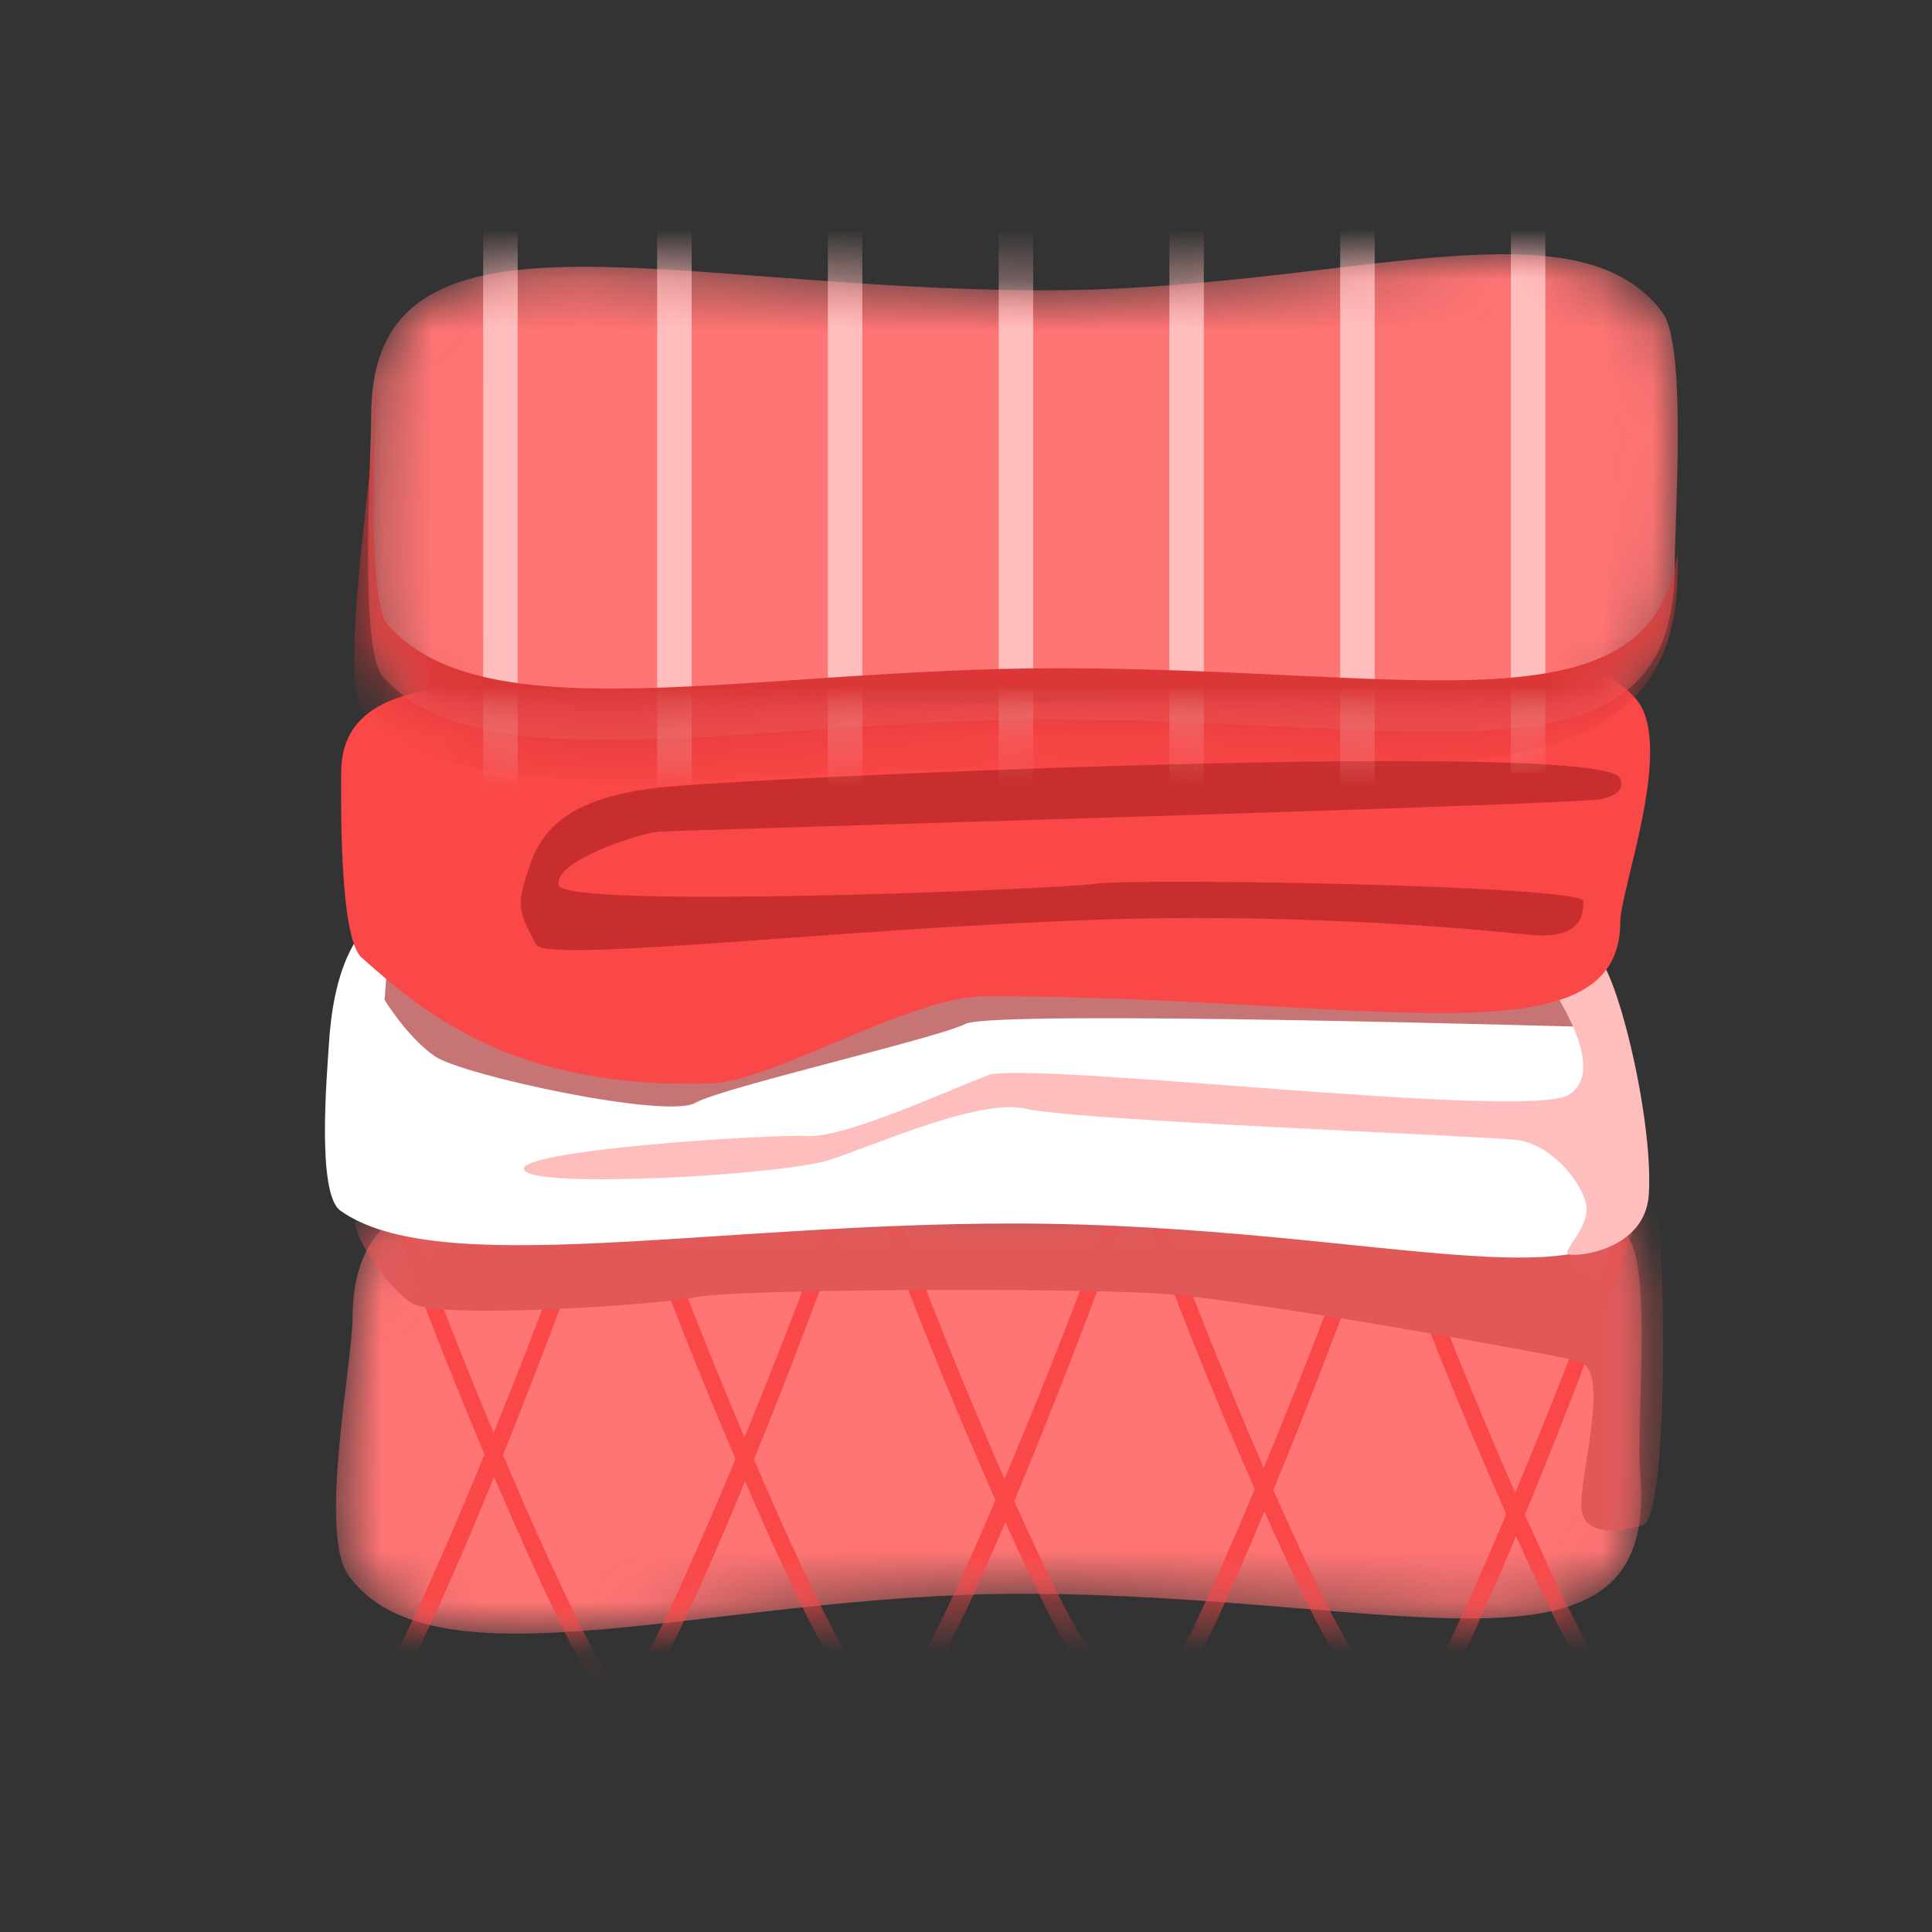 <svg width="38" height="38" viewBox="0 0 38 38" fill="none" xmlns="http://www.w3.org/2000/svg">
<rect x="0" y="0" width="38" height="38" fill="#333333" stroke="none"/>
<mask id="mask0_6_6541" style="mask-type:luminance" maskUnits="userSpaceOnUse" x="6" y="23" width="27" height="10">
<path d="M6.934 25.936C6.934 26.764 6.264 30.151 6.847 30.975C8.523 33.337 14.091 31.348 20.071 31.348C27.526 31.348 32.662 33.43 32.259 28.967C32.175 28.046 32.5 24.946 32.018 24.337C30.322 22.207 25.693 23.927 19.889 23.927C12.435 23.927 6.934 21.753 6.934 25.936Z" fill="white"/>
</mask>
<g mask="url(#mask0_6_6541)">
<path d="M6.934 25.936C6.934 26.764 6.264 30.151 6.847 30.975C8.523 33.337 14.091 31.348 20.071 31.348C27.526 31.348 32.662 33.43 32.259 28.967C32.175 28.046 32.5 24.946 32.018 24.337C30.322 22.207 25.693 23.927 19.889 23.927C12.435 23.927 6.934 21.753 6.934 25.936Z" fill="#FF7474"/>
</g>
<mask id="mask1_6_6541" style="mask-type:luminance" maskUnits="userSpaceOnUse" x="6" y="23" width="27" height="10">
<path d="M6.934 25.936C6.934 26.764 6.264 30.151 6.847 30.975C8.523 33.337 14.091 31.348 20.071 31.348C27.526 31.348 32.662 33.43 32.259 28.967C32.175 28.046 32.5 24.946 32.018 24.337C30.322 22.207 25.693 23.927 19.889 23.927C12.435 23.927 6.934 21.753 6.934 25.936Z" fill="white"/>
</mask>
<g mask="url(#mask1_6_6541)">
<path d="M31.569 33.296C31.583 33.296 31.597 33.292 31.609 33.292L31.561 32.845C31.581 32.841 31.592 32.845 31.595 32.845C31.012 32.549 27.57 24.24 27.534 23.489C27.537 23.53 27.512 23.619 27.447 23.655L27.335 23.233C27.276 23.266 27.184 23.363 27.237 23.643C27.363 24.329 28.372 26.881 29.258 28.938C31.003 32.995 31.413 33.296 31.569 33.296Z" fill="#FA4747"/>
</g>
<mask id="mask2_6_6541" style="mask-type:luminance" maskUnits="userSpaceOnUse" x="6" y="23" width="27" height="10">
<path d="M6.934 25.936C6.934 26.764 6.264 30.151 6.847 30.975C8.523 33.337 14.091 31.348 20.071 31.348C27.526 31.348 32.662 33.43 32.259 28.967C32.175 28.046 32.5 24.946 32.018 24.337C30.322 22.207 25.693 23.927 19.889 23.927C12.435 23.927 6.934 21.753 6.934 25.936Z" fill="white"/>
</mask>
<g mask="url(#mask2_6_6541)">
<path d="M26.755 33.105C26.769 33.105 26.783 33.101 26.794 33.101L26.747 32.655C26.766 32.651 26.777 32.655 26.78 32.655C26.197 32.358 22.756 24.049 22.72 23.299C22.722 23.339 22.697 23.428 22.633 23.465L22.521 23.043C22.462 23.075 22.372 23.173 22.423 23.453C22.549 24.138 23.558 26.69 24.443 28.747C26.189 32.805 26.595 33.105 26.755 33.105Z" fill="#FA4747"/>
</g>
<mask id="mask3_6_6541" style="mask-type:luminance" maskUnits="userSpaceOnUse" x="6" y="23" width="27" height="10">
<path d="M6.934 25.936C6.934 26.764 6.264 30.151 6.847 30.975C8.523 33.337 14.091 31.348 20.071 31.348C27.526 31.348 32.662 33.43 32.259 28.967C32.175 28.046 32.5 24.946 32.018 24.337C30.322 22.207 25.693 23.927 19.889 23.927C12.435 23.927 6.934 21.753 6.934 25.936Z" fill="white"/>
</mask>
<g mask="url(#mask3_6_6541)">
<path d="M21.512 32.992C21.526 32.992 21.54 32.988 21.551 32.988L21.503 32.541C21.523 32.537 21.537 32.541 21.537 32.541C20.954 32.245 17.513 23.936 17.476 23.185C17.479 23.226 17.454 23.315 17.39 23.351L17.277 22.929C17.219 22.962 17.129 23.059 17.179 23.339C17.305 24.025 18.314 26.577 19.2 28.634C20.948 32.691 21.355 32.992 21.512 32.992Z" fill="#FA4747"/>
</g>
<mask id="mask4_6_6541" style="mask-type:luminance" maskUnits="userSpaceOnUse" x="6" y="23" width="27" height="10">
<path d="M6.934 25.936C6.934 26.764 6.264 30.151 6.847 30.975C8.523 33.337 14.091 31.348 20.071 31.348C27.526 31.348 32.662 33.43 32.259 28.967C32.175 28.046 32.5 24.946 32.018 24.337C30.322 22.207 25.693 23.927 19.889 23.927C12.435 23.927 6.934 21.753 6.934 25.936Z" fill="white"/>
</mask>
<g mask="url(#mask4_6_6541)">
<path d="M16.866 33.259C16.88 33.259 16.893 33.255 16.905 33.255L16.857 32.809C16.877 32.805 16.888 32.809 16.891 32.809C16.308 32.513 12.867 24.203 12.83 23.453C12.833 23.493 12.808 23.582 12.743 23.619L12.631 23.197C12.572 23.229 12.483 23.327 12.533 23.607C12.659 24.292 13.668 26.845 14.554 28.902C16.299 32.959 16.706 33.259 16.866 33.259Z" fill="#FA4747"/>
</g>
<mask id="mask5_6_6541" style="mask-type:luminance" maskUnits="userSpaceOnUse" x="6" y="23" width="27" height="10">
<path d="M6.934 25.936C6.934 26.764 6.264 30.151 6.847 30.975C8.523 33.337 14.091 31.348 20.071 31.348C27.526 31.348 32.662 33.43 32.259 28.967C32.175 28.046 32.5 24.946 32.018 24.337C30.322 22.207 25.693 23.927 19.889 23.927C12.435 23.927 6.934 21.753 6.934 25.936Z" fill="white"/>
</mask>
<g mask="url(#mask5_6_6541)">
<path d="M12.11 33.592C12.124 33.592 12.138 33.588 12.149 33.588L12.101 33.142C12.121 33.138 12.132 33.142 12.135 33.142C11.552 32.845 8.111 24.536 8.074 23.785C8.077 23.826 8.052 23.915 7.988 23.952L7.876 23.53C7.817 23.562 7.727 23.66 7.777 23.939C7.904 24.625 8.912 27.177 9.798 29.234C11.544 33.292 11.953 33.592 12.11 33.592Z" fill="#FA4747"/>
</g>
<mask id="mask6_6_6541" style="mask-type:luminance" maskUnits="userSpaceOnUse" x="6" y="23" width="27" height="10">
<path d="M6.934 25.936C6.934 26.764 6.264 30.151 6.847 30.975C8.523 33.337 14.091 31.348 20.071 31.348C27.526 31.348 32.662 33.43 32.259 28.967C32.175 28.046 32.5 24.946 32.018 24.337C30.322 22.207 25.693 23.927 19.889 23.927C12.435 23.927 6.934 21.753 6.934 25.936Z" fill="white"/>
</mask>
<g mask="url(#mask6_6_6541)">
<path d="M7.396 33.645C7.559 33.645 7.985 33.312 9.798 28.853C10.714 26.597 11.776 23.757 11.933 22.937C11.981 22.694 11.95 22.535 11.844 22.475L11.726 22.892C11.662 22.856 11.642 22.771 11.645 22.734C11.62 23.741 7.864 32.926 7.371 33.19C7.371 33.19 7.382 33.182 7.405 33.19L7.354 33.636C7.368 33.64 7.38 33.645 7.396 33.645Z" fill="#FA4747"/>
</g>
<mask id="mask7_6_6541" style="mask-type:luminance" maskUnits="userSpaceOnUse" x="6" y="23" width="27" height="10">
<path d="M6.934 25.936C6.934 26.764 6.264 30.151 6.847 30.975C8.523 33.337 14.091 31.348 20.071 31.348C27.526 31.348 32.662 33.43 32.259 28.967C32.175 28.046 32.5 24.946 32.018 24.337C30.322 22.207 25.693 23.927 19.889 23.927C12.435 23.927 6.934 21.753 6.934 25.936Z" fill="white"/>
</mask>
<g mask="url(#mask7_6_6541)">
<path d="M12.455 33.434C12.617 33.434 13.043 33.101 14.856 28.642C15.773 26.386 16.835 23.546 16.992 22.726C17.039 22.483 17.008 22.329 16.902 22.264L16.784 22.682C16.72 22.645 16.7 22.56 16.703 22.523C16.678 23.53 12.923 32.715 12.429 32.979C12.429 32.979 12.441 32.971 12.463 32.979L12.412 33.426C12.427 33.43 12.441 33.434 12.455 33.434Z" fill="#FA4747"/>
</g>
<mask id="mask8_6_6541" style="mask-type:luminance" maskUnits="userSpaceOnUse" x="6" y="23" width="27" height="10">
<path d="M6.934 25.936C6.934 26.764 6.264 30.151 6.847 30.975C8.523 33.337 14.091 31.348 20.071 31.348C27.526 31.348 32.662 33.43 32.259 28.967C32.175 28.046 32.5 24.946 32.018 24.337C30.322 22.207 25.693 23.927 19.889 23.927C12.435 23.927 6.934 21.753 6.934 25.936Z" fill="white"/>
</mask>
<g mask="url(#mask8_6_6541)">
<path d="M17.964 33.304C18.127 33.304 18.552 32.971 20.366 28.512C21.282 26.256 22.344 23.416 22.501 22.596C22.549 22.353 22.518 22.195 22.411 22.134L22.294 22.552C22.229 22.515 22.21 22.43 22.212 22.394C22.187 23.4 18.432 32.586 17.939 32.849C17.939 32.849 17.953 32.841 17.972 32.849L17.922 33.296C17.933 33.3 17.947 33.304 17.964 33.304Z" fill="#FA4747"/>
</g>
<mask id="mask9_6_6541" style="mask-type:luminance" maskUnits="userSpaceOnUse" x="6" y="23" width="27" height="10">
<path d="M6.934 25.936C6.934 26.764 6.264 30.151 6.847 30.975C8.523 33.337 14.091 31.348 20.071 31.348C27.526 31.348 32.662 33.43 32.259 28.967C32.175 28.046 32.5 24.946 32.018 24.337C30.322 22.207 25.693 23.927 19.889 23.927C12.435 23.927 6.934 21.753 6.934 25.936Z" fill="white"/>
</mask>
<g mask="url(#mask9_6_6541)">
<path d="M22.846 33.604C23.008 33.604 23.434 33.272 25.247 28.812C26.164 26.557 27.226 23.716 27.383 22.897C27.43 22.653 27.399 22.495 27.293 22.434L27.175 22.852C27.111 22.816 27.091 22.73 27.094 22.694C27.069 23.7 23.314 32.886 22.82 33.15C22.82 33.15 22.834 33.142 22.854 33.15L22.804 33.596C22.818 33.6 22.832 33.604 22.846 33.604Z" fill="#FA4747"/>
</g>
<mask id="mask10_6_6541" style="mask-type:luminance" maskUnits="userSpaceOnUse" x="6" y="23" width="27" height="10">
<path d="M6.934 25.936C6.934 26.764 6.264 30.151 6.847 30.975C8.523 33.337 14.091 31.348 20.071 31.348C27.526 31.348 32.662 33.43 32.259 28.967C32.175 28.046 32.5 24.946 32.018 24.337C30.322 22.207 25.693 23.927 19.889 23.927C12.435 23.927 6.934 21.753 6.934 25.936Z" fill="white"/>
</mask>
<g mask="url(#mask10_6_6541)">
<path d="M27.842 33.973C28.005 33.973 28.431 33.641 30.244 29.182C31.16 26.926 32.222 24.086 32.379 23.266C32.427 23.023 32.396 22.864 32.29 22.803L32.172 23.221C32.108 23.185 32.088 23.1 32.091 23.063C32.065 24.073 28.31 33.259 27.817 33.523C27.817 33.523 27.831 33.515 27.851 33.523L27.8 33.969C27.814 33.973 27.828 33.973 27.842 33.973Z" fill="#FA4747"/>
</g>
<mask id="mask11_6_6541" style="mask-type:luminance" maskUnits="userSpaceOnUse" x="6" y="23" width="27" height="10">
<path d="M6.934 25.936C6.934 26.764 6.264 30.151 6.847 30.975C8.523 33.337 14.091 31.348 20.071 31.348C27.526 31.348 32.662 33.43 32.259 28.967C32.175 28.046 32.5 24.946 32.018 24.337C30.322 22.207 25.693 23.927 19.889 23.927C12.435 23.927 6.934 21.753 6.934 25.936Z" fill="white"/>
</mask>
<g mask="url(#mask11_6_6541)">
<path d="M32.309 29.997C32.242 30.017 31.076 30.395 31.101 29.579C31.124 28.768 31.668 26.93 31.043 26.771C30.418 26.613 24.608 25.57 22.874 25.449C21.139 25.323 14.475 25.355 13.71 25.51C12.948 25.668 8.652 25.952 8.119 25.64C7.587 25.327 6.883 24.195 7.001 24.008C7.116 23.822 32.385 22.787 32.57 23.509C32.752 24.227 32.842 29.843 32.309 29.997Z" fill="#E05858"/>
</g>
<path d="M6.466 20.58C6.432 21.14 6.225 23.473 6.693 23.81C8.599 25.177 13.937 24.065 19.917 24.065C27.372 24.065 32.281 26.041 32.281 23.205C32.281 22.576 31.701 19.716 31.219 19.306C29.524 17.861 25.539 19.034 19.735 19.034C12.281 19.03 6.811 14.697 6.466 20.58Z" fill="white"/>
<path d="M31.354 20.203C31.354 20.203 19.553 19.854 18.992 20.138C18.432 20.422 14.195 21.392 13.676 21.692C13.11 22.017 9.083 21.148 8.545 20.771C8.007 20.393 7.564 19.667 7.564 19.667L7.657 18.434L30.79 19.002L31.354 20.203Z" fill="#C77474"/>
<path d="M30.446 19.277C30.477 19.403 31.673 21.022 30.855 21.533C30.037 22.044 20.214 20.852 19.427 21.152C18.639 21.448 16.624 22.385 15.871 22.345C15.114 22.304 10.117 22.625 10.308 23.01C10.496 23.392 15.4 23.112 16.313 22.815C17.227 22.519 19.27 21.594 20.183 21.809C21.198 22.044 29.171 22.341 29.832 22.422C30.493 22.507 31.062 23.185 31.188 23.651C31.314 24.118 30.712 24.597 30.844 24.666C30.975 24.735 32.357 24.601 32.43 23.497C32.528 22.012 31.768 18.86 31.328 18.73C30.886 18.6 30.446 19.277 30.446 19.277Z" fill="#FFBEBE"/>
<path d="M6.71 15.2C6.71 15.76 6.671 18.442 7.113 18.835C8.386 19.972 10.151 21.416 13.937 21.311C15.254 21.274 17.855 19.594 19.399 19.594C26.853 19.594 31.869 20.966 31.869 18.13C31.869 17.501 32.937 14.677 32.191 13.764C30.689 11.926 25.343 13.821 19.539 13.821C12.085 13.821 6.71 12.36 6.71 15.2Z" fill="#FA4747"/>
<path d="M31.872 15.33C31.872 15.33 32.012 15.602 31.508 15.715C31.003 15.833 13.363 16.324 12.939 16.36C12.547 16.397 10.852 16.953 10.992 17.415C11.132 17.878 20.705 17.497 21.545 17.383C22.386 17.265 31.143 17.415 31.143 17.724C31.143 18.032 31.087 18.495 30.025 18.381C29.543 18.328 25.839 17.943 21.596 18.089C16.495 18.263 10.742 18.953 10.543 18.576C10.179 17.882 10.151 17.805 10.431 16.994C10.711 16.182 11.37 15.691 12.88 15.5C14.397 15.302 31.872 14.518 31.872 15.33Z" fill="#C82E2E"/>
<mask id="mask12_6_6541" style="mask-type:luminance" maskUnits="userSpaceOnUse" x="7" y="5" width="26" height="10">
<path d="M7.301 8.173C7.301 9.065 7.06 12.77 7.528 13.305C9.434 15.48 14.73 14.153 20.71 14.153C28.165 14.153 32.94 15.65 32.94 11.139C32.94 10.14 33.181 6.801 32.699 6.148C31.003 3.852 26.374 5.71 20.57 5.71C13.116 5.71 7.301 3.665 7.301 8.173Z" fill="white"/>
</mask>
<g mask="url(#mask12_6_6541)">
<path d="M7.301 8.173C7.301 9.065 7.06 12.77 7.528 13.305C9.434 15.48 14.73 14.153 20.71 14.153C28.165 14.153 32.94 15.65 32.94 11.139C32.94 10.14 33.181 6.801 32.699 6.148C31.003 3.852 26.374 5.71 20.57 5.71C13.116 5.71 7.301 3.665 7.301 8.173Z" fill="#FF7474"/>
</g>
<mask id="mask13_6_6541" style="mask-type:luminance" maskUnits="userSpaceOnUse" x="7" y="5" width="26" height="10">
<path d="M7.301 8.173C7.301 9.065 7.06 12.77 7.528 13.305C9.434 15.48 14.73 14.153 20.71 14.153C28.165 14.153 32.94 15.65 32.94 11.139C32.94 10.14 33.181 6.801 32.699 6.148C31.003 3.852 26.374 5.71 20.57 5.71C13.116 5.71 7.301 3.665 7.301 8.173Z" fill="white"/>
</mask>
<g mask="url(#mask13_6_6541)">
<path d="M29.717 2.565H30.395V15.208H29.717V2.565Z" fill="#FFBEBE"/>
</g>
<mask id="mask14_6_6541" style="mask-type:luminance" maskUnits="userSpaceOnUse" x="7" y="5" width="26" height="10">
<path d="M7.301 8.173C7.301 9.065 7.06 12.77 7.528 13.305C9.434 15.48 14.73 14.153 20.71 14.153C28.165 14.153 32.94 15.65 32.94 11.139C32.94 10.14 33.181 6.801 32.699 6.148C31.003 3.852 26.374 5.71 20.57 5.71C13.116 5.71 7.301 3.665 7.301 8.173Z" fill="white"/>
</mask>
<g mask="url(#mask14_6_6541)">
<path d="M26.36 3.008H27.038V15.65H26.36V3.008Z" fill="#FFBEBE"/>
</g>
<mask id="mask15_6_6541" style="mask-type:luminance" maskUnits="userSpaceOnUse" x="7" y="5" width="26" height="10">
<path d="M7.301 8.173C7.301 9.065 7.06 12.77 7.528 13.305C9.434 15.48 14.73 14.153 20.71 14.153C28.165 14.153 32.94 15.65 32.94 11.139C32.94 10.14 33.181 6.801 32.699 6.148C31.003 3.852 26.374 5.71 20.57 5.71C13.116 5.71 7.301 3.665 7.301 8.173Z" fill="white"/>
</mask>
<g mask="url(#mask15_6_6541)">
<path d="M23 3.45H23.678V16.093H23V3.45Z" fill="#FFBEBE"/>
</g>
<mask id="mask16_6_6541" style="mask-type:luminance" maskUnits="userSpaceOnUse" x="7" y="5" width="26" height="10">
<path d="M7.301 8.173C7.301 9.065 7.06 12.77 7.528 13.305C9.434 15.48 14.73 14.153 20.71 14.153C28.165 14.153 32.94 15.65 32.94 11.139C32.94 10.14 33.181 6.801 32.699 6.148C31.003 3.852 26.374 5.71 20.57 5.71C13.116 5.71 7.301 3.665 7.301 8.173Z" fill="white"/>
</mask>
<g mask="url(#mask16_6_6541)">
<path d="M19.643 3.892H20.321V16.535H19.643V3.892Z" fill="#FFBEBE"/>
</g>
<mask id="mask17_6_6541" style="mask-type:luminance" maskUnits="userSpaceOnUse" x="7" y="5" width="26" height="10">
<path d="M7.301 8.173C7.301 9.065 7.06 12.77 7.528 13.305C9.434 15.48 14.73 14.153 20.71 14.153C28.165 14.153 32.94 15.65 32.94 11.139C32.94 10.14 33.181 6.801 32.699 6.148C31.003 3.852 26.374 5.71 20.57 5.71C13.116 5.71 7.301 3.665 7.301 8.173Z" fill="white"/>
</mask>
<g mask="url(#mask17_6_6541)">
<path d="M16.283 3.292H16.961V15.934H16.283V3.292Z" fill="#FFBEBE"/>
</g>
<mask id="mask18_6_6541" style="mask-type:luminance" maskUnits="userSpaceOnUse" x="7" y="5" width="26" height="10">
<path d="M7.301 8.173C7.301 9.065 7.06 12.77 7.528 13.305C9.434 15.48 14.73 14.153 20.71 14.153C28.165 14.153 32.94 15.65 32.94 11.139C32.94 10.14 33.181 6.801 32.699 6.148C31.003 3.852 26.374 5.71 20.57 5.71C13.116 5.71 7.301 3.665 7.301 8.173Z" fill="white"/>
</mask>
<g mask="url(#mask18_6_6541)">
<path d="M12.925 3.653H13.604V16.296H12.925V3.653Z" fill="#FFBEBE"/>
</g>
<mask id="mask19_6_6541" style="mask-type:luminance" maskUnits="userSpaceOnUse" x="7" y="5" width="26" height="10">
<path d="M7.301 8.173C7.301 9.065 7.06 12.77 7.528 13.305C9.434 15.48 14.73 14.153 20.71 14.153C28.165 14.153 32.94 15.65 32.94 11.139C32.94 10.14 33.181 6.801 32.699 6.148C31.003 3.852 26.374 5.71 20.57 5.71C13.116 5.71 7.301 3.665 7.301 8.173Z" fill="white"/>
</mask>
<g mask="url(#mask19_6_6541)">
<path d="M9.504 3.775H10.182V16.418H9.504V3.775Z" fill="#FFBEBE"/>
</g>
<mask id="mask20_6_6541" style="mask-type:luminance" maskUnits="userSpaceOnUse" x="7" y="5" width="26" height="10">
<path d="M7.301 8.173C7.301 9.065 7.06 12.77 7.528 13.305C9.434 15.48 14.73 14.153 20.71 14.153C28.165 14.153 32.94 15.65 32.94 11.139C32.94 10.14 33.181 6.801 32.699 6.148C31.003 3.852 26.374 5.71 20.57 5.71C13.116 5.71 7.301 3.665 7.301 8.173Z" fill="white"/>
</mask>
<g mask="url(#mask20_6_6541)">
<path d="M7.13 13.983C9.036 16.158 14.837 15.099 20.817 15.099C28.271 15.099 32.996 15.72 32.996 11.212C32.996 11.111 32.999 10.989 33.002 10.851C32.489 14.474 27.845 13.143 20.817 13.143C14.837 13.143 9.537 14.47 7.635 12.295C7.223 11.825 7.36 8.915 7.399 7.609C7.368 7.804 7.354 8.019 7.354 8.25C7.354 9.135 6.659 13.447 7.13 13.983Z" fill="#DB3737"/>
</g>
</svg>
